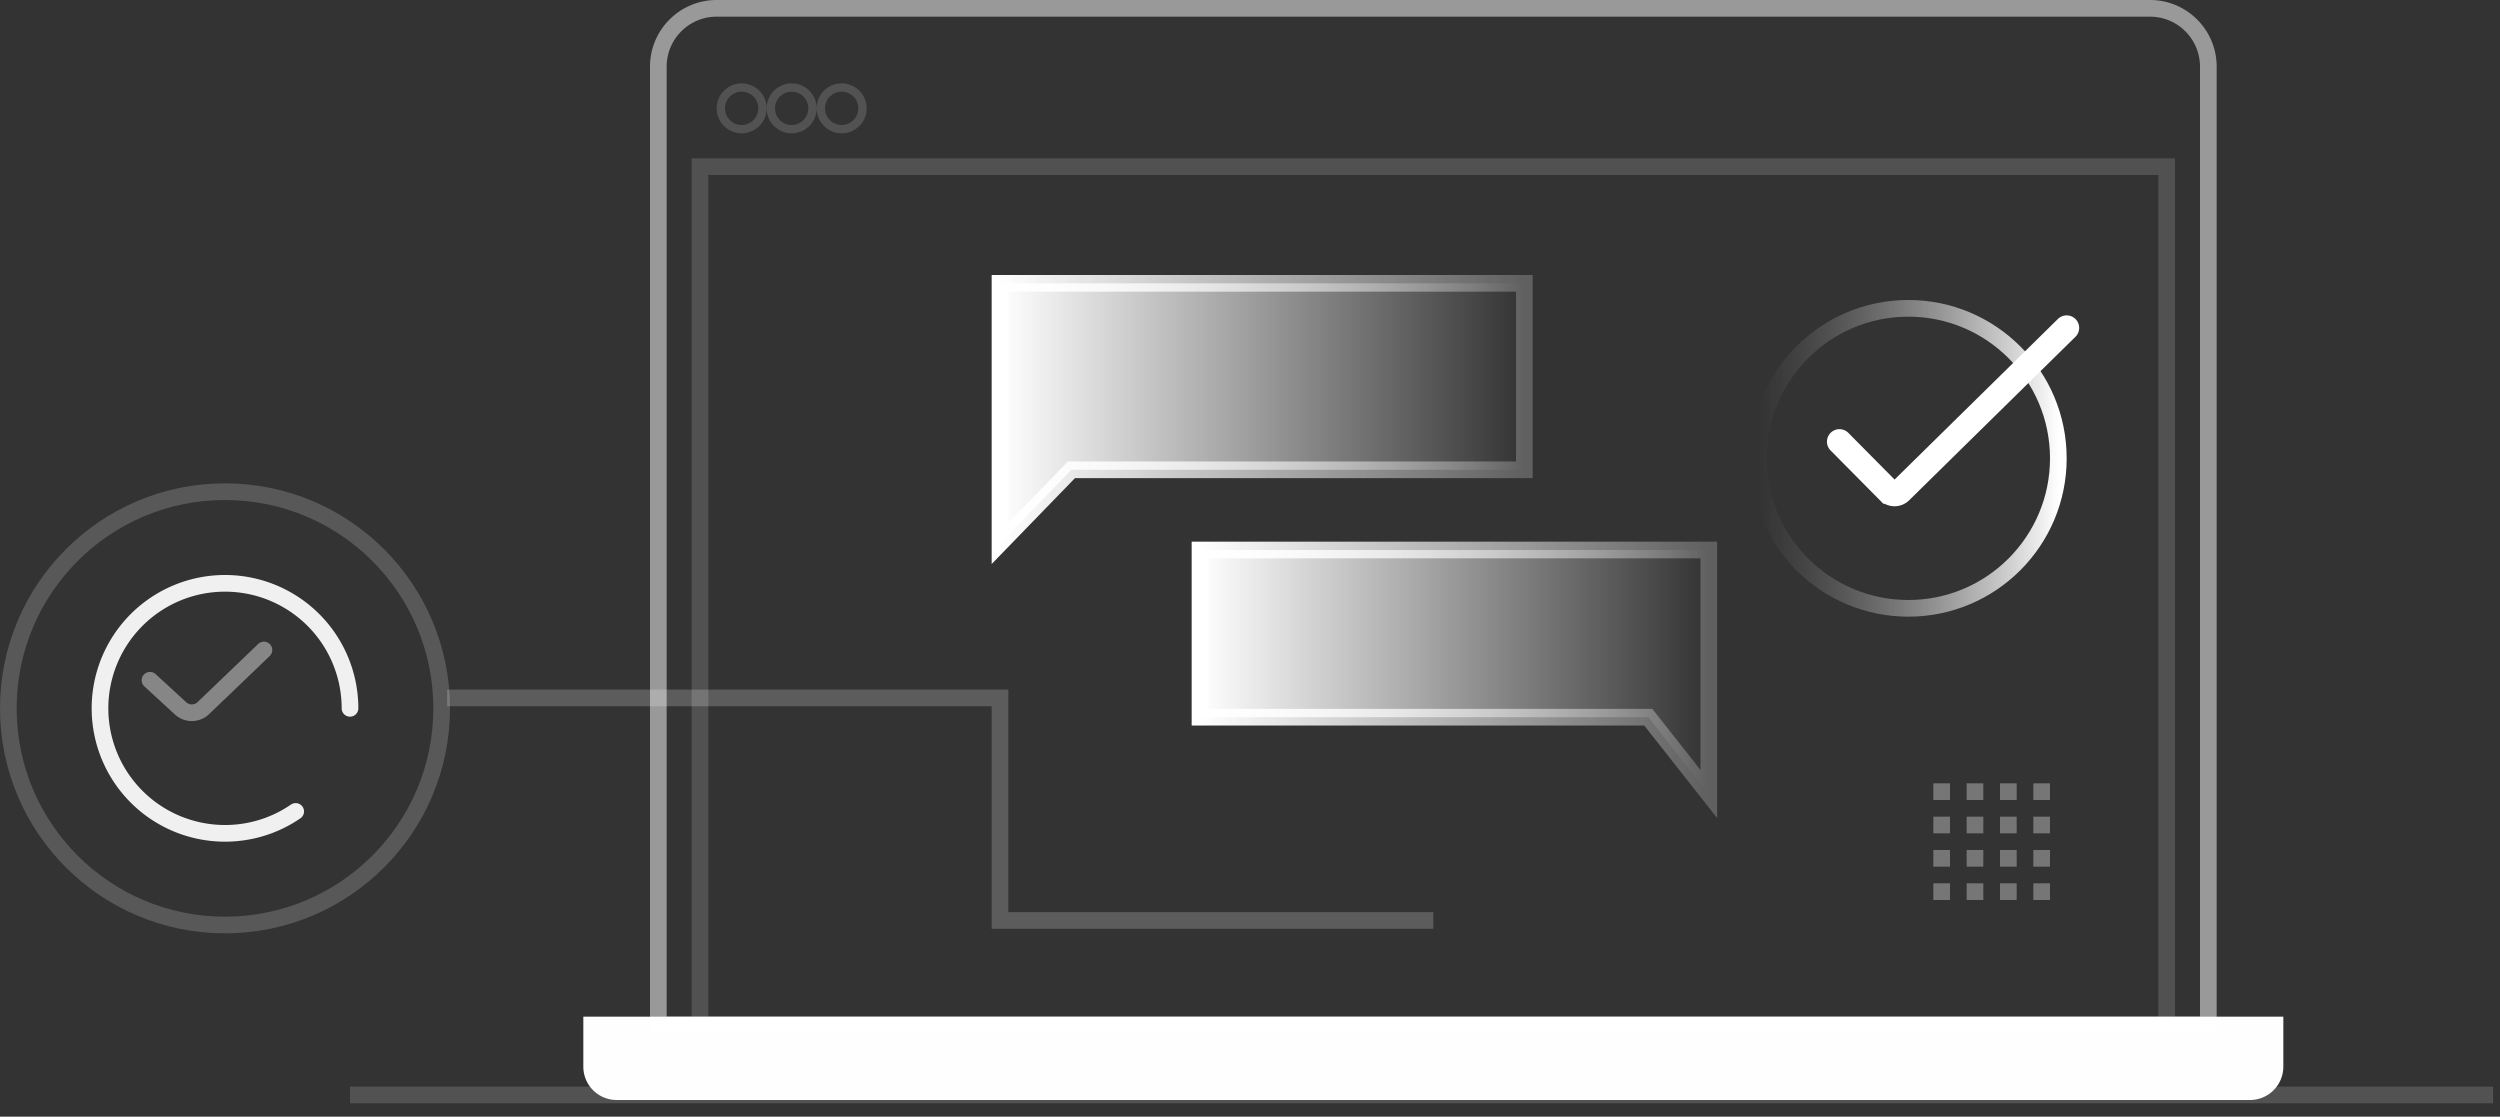 <svg xmlns="http://www.w3.org/2000/svg" width="150" height="67" xmlns:v="https://vecta.io/nano"><rect width="100%" height="100%" fill="#333333" stroke="none"/><style><![CDATA[.B{stroke:#fff}.C{stroke-opacity:.153}.D{stroke-linecap:round}]]></style><defs><linearGradient x1="100%" y1="50%" x2="0%" y2="50%" id="A"><stop stop-color="#fff" offset="0%"/><stop stop-color="#979797" stop-opacity="0" offset="100%"/></linearGradient><linearGradient x1="100%" y1="50%" x2="0%" y2="50%" id="B"><stop stop-color="#fff" stop-opacity="0" offset="0%"/><stop stop-color="#fff" offset="100%"/></linearGradient><linearGradient x1="100%" y1="50%" x2="0%" y2="50%" id="C"><stop stop-color="#fff" stop-opacity=".219" offset="0%"/><stop stop-color="#fff" offset="100%"/></linearGradient></defs><g fill="none" fill-rule="evenodd"><path d="M21 65.697h128.586" class="B C"/><g transform="translate(35)"><g transform="translate(70 18)"><circle stroke="url(#A)" cx="9.5" cy="9.5" r="9"/><path d="M5.368 8.5l2.949 2.977a.5.5 0 0 0 .706.005L19 1.673" stroke-width="1.5" class="B D"/></g><g stroke-width=".5" class="B C"><circle cx="9.5" cy="6.5" r="1.25"/><circle cx="12.5" cy="6.5" r="1.25"/><circle cx="15.5" cy="6.5" r="1.25"/></g><path d="M0 61h102v3a2 2 0 0 1-2 2H2a2 2 0 0 1-2-2v-3h0z" fill="#fefefe"/><path d="M94 .5H8a3.49 3.49 0 0 0-2.475 1.025A3.49 3.49 0 0 0 4.5 4v57.5h93V4a3.49 3.49 0 0 0-1.025-2.475A3.49 3.49 0 0 0 94 .5z" stroke-opacity=".503" class="B"/><path stroke="url(#C)" fill="url(#B)" d="M25 32.607V17h31.462v11.188H29.287z"/><path stroke="url(#C)" fill="url(#B)" d="M37 33h30.529v14.641l-3.63-4.608H37z"/><path d="M81 47h1v1h-1zm2 0h1v1h-1zm2 0h1v1h-1zm2 0h1v1h-1zm0 2h1v1h-1zm0 2h1v1h-1zm-2 0h1v1h-1zm-2 0h1v1h-1zm-2 0h1v1h-1zm6 2h1v1h-1zm-2 0h1v1h-1zm-2 0h1v1h-1zm-2 0h1v1h-1zm0-4h1v1h-1zm2 0h1v1h-1zm2 0h1v1h-1z" fill="#fff" fill-opacity=".33"/></g><g class="B"><path stroke-opacity=".149" d="M42 61V10h88v51"/><path stroke-opacity=".201" d="M26.831 41.875H60v13.353h26"/><circle stroke-opacity=".183" cx="13.5" cy="42.5" r="13"/><g class="D"><path d="M21 42.5a7.5 7.5 0 1 0-15 0 7.5 7.5 0 0 0 7.5 7.5c1.574 0 3.035-.485 4.241-1.314" stroke-opacity=".922"/><path d="M9 40.815l1.831 1.685a1 1 0 0 0 1.369-.014L15.836 39" stroke-opacity=".409"/></g></g></g></svg>